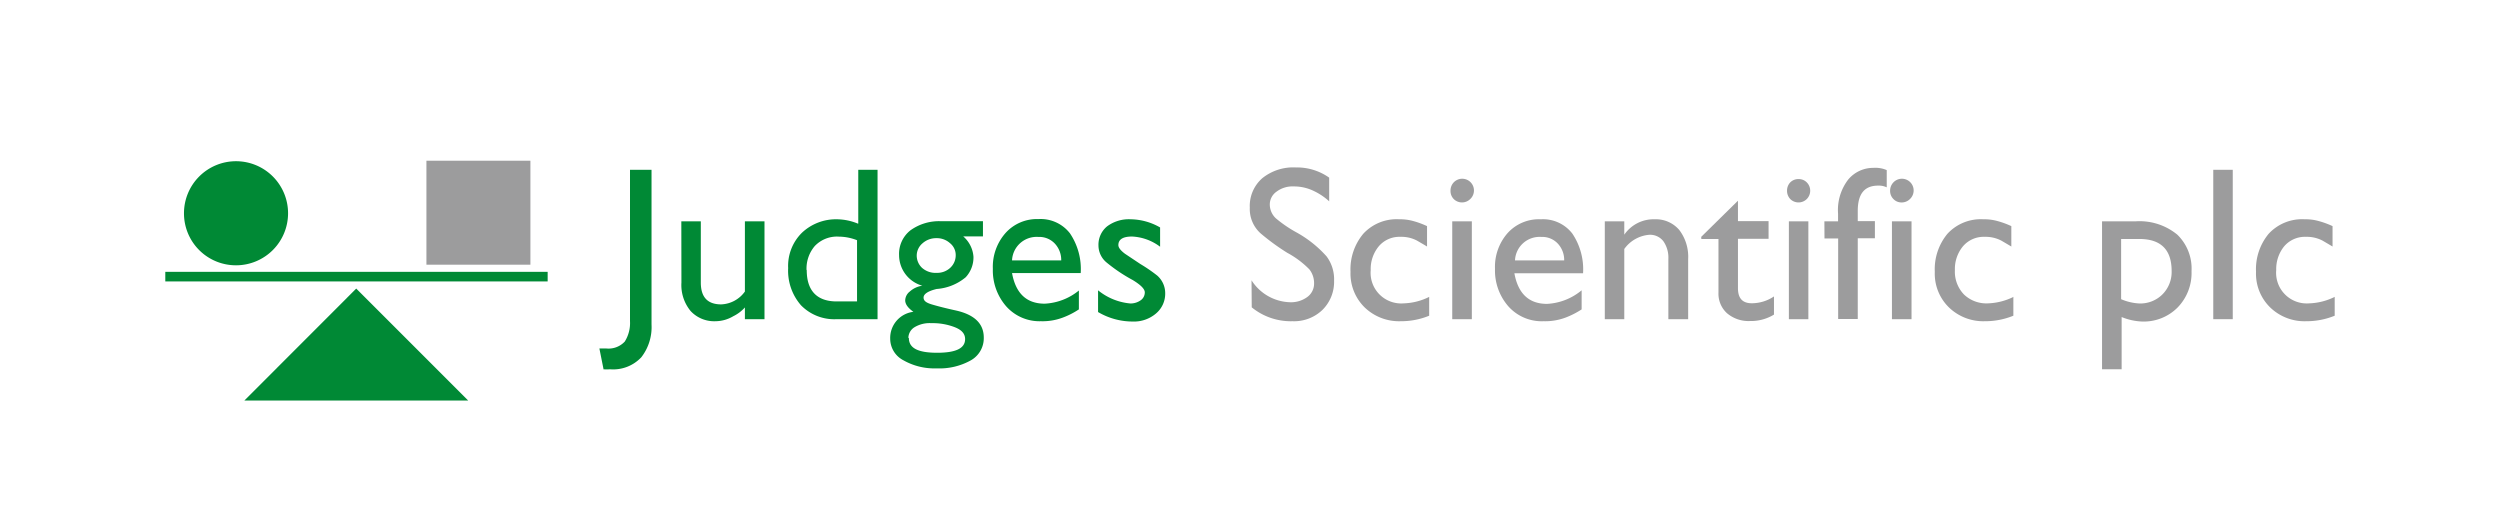 <?xml version="1.0" encoding="UTF-8"?> <svg xmlns="http://www.w3.org/2000/svg" id="Layer_1" data-name="Layer 1" viewBox="0 0 245 52"><defs><style>.cls-1{fill:#008935;}.cls-2{fill:#9c9c9d;}.cls-3{fill:none;stroke:#008935;stroke-width:0.94px;}</style></defs><title>logo-judges-scientific</title><path class="cls-1" d="M59.14,36.15l-.4-2h.67a2.17,2.17,0,0,0,1.82-.68,3.41,3.41,0,0,0,.51-2V16.64h2.11V31.8a4.81,4.81,0,0,1-1,3.21,3.78,3.78,0,0,1-3.07,1.18,4.19,4.19,0,0,1-.65,0"></path><path class="cls-1" d="M66.77,21.69h1.91v6c0,1.43.66,2.14,2,2.14A3,3,0,0,0,73,28.57V21.69h1.92v9.59H73V30.13a3.7,3.7,0,0,1-1.14.86,3.45,3.45,0,0,1-1.73.49,3.15,3.15,0,0,1-2.45-1,4,4,0,0,1-.9-2.79Z"></path><path class="cls-1" d="M84.11,21.91V16.64H86V31.28H82a4.56,4.56,0,0,1-3.5-1.36,5.14,5.14,0,0,1-1.26-3.65A4.56,4.56,0,0,1,78.6,22.8a4.87,4.87,0,0,1,3.46-1.31,5.49,5.49,0,0,1,2,.42m-5,4.57c0,2,1,3.06,2.93,3.06h2v-6a5,5,0,0,0-1.78-.35,3,3,0,0,0-2.36.92,3.4,3.4,0,0,0-.81,2.34"></path><path class="cls-1" d="M89.59,30.61c-.59-.4-.88-.79-.88-1.18a1.14,1.14,0,0,1,.45-.86A2.32,2.32,0,0,1,90.39,28a3.12,3.12,0,0,1-2.28-3,2.93,2.93,0,0,1,1.13-2.44,4.8,4.8,0,0,1,3-.88h4.09v1.49H94.4a2.91,2.91,0,0,1,1,2,2.86,2.86,0,0,1-.76,2,5,5,0,0,1-2.85,1.15c-.86.21-1.28.5-1.28.84s.28.52.86.69,1.32.36,2.23.56c1.87.4,2.81,1.29,2.81,2.67a2.49,2.49,0,0,1-1.28,2.24,6.3,6.3,0,0,1-3.34.78,6.14,6.14,0,0,1-3.27-.8,2.38,2.38,0,0,1-1.28-2.1,2.58,2.58,0,0,1,2.35-2.65m-.52,2.58c0,1,.92,1.44,2.77,1.44s2.74-.44,2.74-1.34c0-.51-.32-.89-1-1.16a6,6,0,0,0-2.3-.4,2.87,2.87,0,0,0-1.71.43,1.26,1.26,0,0,0-.55,1M89.84,25a1.65,1.65,0,0,0,.51,1.24,2,2,0,0,0,1.46.5,1.87,1.87,0,0,0,1.32-.5A1.67,1.67,0,0,0,93.66,25a1.49,1.49,0,0,0-.56-1.17,1.92,1.92,0,0,0-1.33-.49,2,2,0,0,0-1.37.51A1.58,1.58,0,0,0,89.84,25"></path><path class="cls-1" d="M105.73,28.45v1.87a7.69,7.69,0,0,1-1.62.82,5.63,5.63,0,0,1-2.1.34A4.37,4.37,0,0,1,98.59,30a5.34,5.34,0,0,1-1.29-3.65,5,5,0,0,1,1.23-3.5,4.13,4.13,0,0,1,3.24-1.38,3.63,3.63,0,0,1,3.08,1.39,6.26,6.26,0,0,1,1.06,3.9H99.18c.36,2,1.43,3,3.2,3a5.73,5.73,0,0,0,3.35-1.29M104,25.52a2.35,2.35,0,0,0-.6-1.62,2.09,2.09,0,0,0-1.64-.68,2.41,2.41,0,0,0-2.58,2.3Z"></path><path class="cls-1" d="M107.61,28.45a5.83,5.83,0,0,0,3.16,1.29,1.72,1.72,0,0,0,1-.3.94.94,0,0,0,.42-.79c0-.33-.4-.73-1.19-1.21a15.77,15.77,0,0,1-2.56-1.72,2.17,2.17,0,0,1-.79-1.66,2.32,2.32,0,0,1,.85-1.88,3.57,3.57,0,0,1,2.31-.69,5.93,5.93,0,0,1,2.88.8v1.89a4.93,4.93,0,0,0-2.75-1c-.89,0-1.34.28-1.34.84,0,.24.21.52.65.85l1.5,1A15.29,15.29,0,0,1,113.4,27a2.29,2.29,0,0,1,.79,1.72,2.53,2.53,0,0,1-.9,2,3.32,3.32,0,0,1-2.29.79,6.66,6.66,0,0,1-3.39-.93Z"></path><path class="cls-2" d="M122.65,27.47a4.63,4.63,0,0,0,3.78,2.15,2.69,2.69,0,0,0,1.68-.51,1.62,1.62,0,0,0,.67-1.35,2.17,2.17,0,0,0-.46-1.36,9,9,0,0,0-2.16-1.62,22.07,22.07,0,0,1-2.62-1.91,3.2,3.2,0,0,1-1.06-2.52,3.61,3.61,0,0,1,1.23-2.89A4.83,4.83,0,0,1,127,16.41a5.46,5.46,0,0,1,3.26,1v2.32a6,6,0,0,0-1.48-1,4.43,4.43,0,0,0-2-.46,2.6,2.6,0,0,0-1.69.52,1.53,1.53,0,0,0-.65,1.24,1.86,1.86,0,0,0,.6,1.37,12.32,12.32,0,0,0,2.06,1.4,11.24,11.24,0,0,1,2.9,2.32,3.74,3.74,0,0,1,.74,2.38,3.87,3.87,0,0,1-1.14,2.87,4,4,0,0,1-2.93,1.11,6.06,6.06,0,0,1-4-1.36Z"></path><path class="cls-2" d="M140.06,29.09v1.85a7.26,7.26,0,0,1-2.79.54,4.86,4.86,0,0,1-3.53-1.35,4.65,4.65,0,0,1-1.39-3.49,5.44,5.44,0,0,1,1.25-3.73,4.44,4.44,0,0,1,3.53-1.42,4.78,4.78,0,0,1,1.36.17,8.29,8.29,0,0,1,1.36.5v2c-.24-.15-.59-.35-1-.59a3.29,3.29,0,0,0-1.6-.36,2.65,2.65,0,0,0-2.14.94,3.48,3.48,0,0,0-.78,2.32,3,3,0,0,0,3.22,3.26,6,6,0,0,0,2.54-.65"></path><path class="cls-2" d="M142.15,18.69a1.17,1.17,0,0,1,.3-.8,1.15,1.15,0,1,1,1.63,1.62,1.15,1.15,0,0,1-1.61,0,1.12,1.12,0,0,1-.32-.82m.17,3h1.92v9.59h-1.92Z"></path><path class="cls-2" d="M155,28.45v1.87a8.21,8.21,0,0,1-1.62.82,5.73,5.73,0,0,1-2.11.34A4.38,4.38,0,0,1,147.8,30a5.34,5.34,0,0,1-1.29-3.65,5,5,0,0,1,1.23-3.5A4.13,4.13,0,0,1,151,21.49a3.63,3.63,0,0,1,3.08,1.39,6.26,6.26,0,0,1,1.06,3.9h-6.73c.36,2,1.43,3,3.2,3A5.76,5.76,0,0,0,155,28.45m-1.71-2.93a2.35,2.35,0,0,0-.6-1.62,2.08,2.08,0,0,0-1.64-.68,2.41,2.41,0,0,0-2.58,2.3Z"></path><path class="cls-2" d="M157.27,31.28V21.69h1.91V23a3.49,3.49,0,0,1,3-1.51,3,3,0,0,1,2.39,1.05,4.33,4.33,0,0,1,.87,2.85v5.89H163.5V25.37a2.8,2.8,0,0,0-.49-1.73,1.64,1.64,0,0,0-1.39-.63,3.34,3.34,0,0,0-2.44,1.39v6.88Z"></path><path class="cls-2" d="M166.72,23.21l3.6-3.54h0v2h3v1.73h-3v4.84c0,1,.45,1.48,1.36,1.48a3.92,3.92,0,0,0,2.17-.67v1.78a4.31,4.31,0,0,1-2.34.63,3.25,3.25,0,0,1-2.27-.77,2.58,2.58,0,0,1-.83-2V23.42h-1.68Z"></path><path class="cls-2" d="M175.13,18.69a1.17,1.17,0,0,1,.3-.8,1.11,1.11,0,0,1,.84-.34,1.09,1.09,0,0,1,.79.32,1.16,1.16,0,0,1,0,1.64,1.15,1.15,0,0,1-1.61,0,1.16,1.16,0,0,1-.32-.82m.18,3h1.91v9.59h-1.91Z"></path><path class="cls-2" d="M178.79,21.69h1.34v-.75a4.9,4.9,0,0,1,1-3.35,3.19,3.19,0,0,1,2.46-1.14,2.8,2.8,0,0,1,1.31.22v1.69a1.8,1.8,0,0,0-.84-.17c-1.35,0-2,.82-2,2.48v1h1.68v1.68h-1.68v7.91h-1.92V23.37h-1.34Z"></path><path class="cls-2" d="M185.23,18.69a1.18,1.18,0,0,1,.31-.8,1.15,1.15,0,1,1,1.63,1.62,1.13,1.13,0,0,1-.81.33,1.08,1.08,0,0,1-.8-.33,1.12,1.12,0,0,1-.33-.82m.18,3h1.92v9.59h-1.92Z"></path><path class="cls-2" d="M197.31,29.09v1.85a7.31,7.31,0,0,1-2.8.54A4.84,4.84,0,0,1,191,30.13a4.62,4.62,0,0,1-1.39-3.49,5.44,5.44,0,0,1,1.24-3.73,4.44,4.44,0,0,1,3.53-1.42,4.73,4.73,0,0,1,1.36.17,8.37,8.37,0,0,1,1.37.5v2c-.25-.15-.59-.35-1-.59a3.34,3.34,0,0,0-1.6-.36,2.67,2.67,0,0,0-2.15.94,3.48,3.48,0,0,0-.78,2.32,3.22,3.22,0,0,0,.89,2.39,3.17,3.17,0,0,0,2.33.87,6.08,6.08,0,0,0,2.55-.65"></path><path class="cls-2" d="M209.3,21.69A5.82,5.82,0,0,1,213.38,23a4.63,4.63,0,0,1,1.39,3.58,4.84,4.84,0,0,1-1.36,3.55,4.68,4.68,0,0,1-3.49,1.38,5.87,5.87,0,0,1-2-.44v5.12H206V21.69Zm-1.43,1.73v5.9a5.14,5.14,0,0,0,1.78.42,3.07,3.07,0,0,0,2.27-.89,3.11,3.11,0,0,0,.9-2.29q0-3.14-3.17-3.14Z"></path><rect class="cls-2" x="216.9" y="16.64" width="1.91" height="14.64"></rect><path class="cls-2" d="M228.8,29.09v1.85a7.31,7.31,0,0,1-2.8.54,4.84,4.84,0,0,1-3.52-1.35,4.62,4.62,0,0,1-1.39-3.49,5.44,5.44,0,0,1,1.24-3.73,4.46,4.46,0,0,1,3.54-1.42,4.71,4.71,0,0,1,1.35.17,8.37,8.37,0,0,1,1.37.5v2c-.25-.15-.59-.35-1-.59a3.32,3.32,0,0,0-1.6-.36,2.67,2.67,0,0,0-2.15.94,3.53,3.53,0,0,0-.77,2.32,3,3,0,0,0,3.21,3.26,6.08,6.08,0,0,0,2.55-.65"></path><line class="cls-3" x1="16.2" y1="27.11" x2="53.67" y2="27.11"></line><polygon class="cls-1" points="45.88 39.25 34.91 28.28 23.95 39.25 45.88 39.25"></polygon><path class="cls-1" d="M23.13,26a5.1,5.1,0,1,0-5.1-5.1,5.09,5.09,0,0,0,5.1,5.1"></path><rect class="cls-2" x="41.79" y="15.75" width="10.19" height="10.19"></rect></svg> 